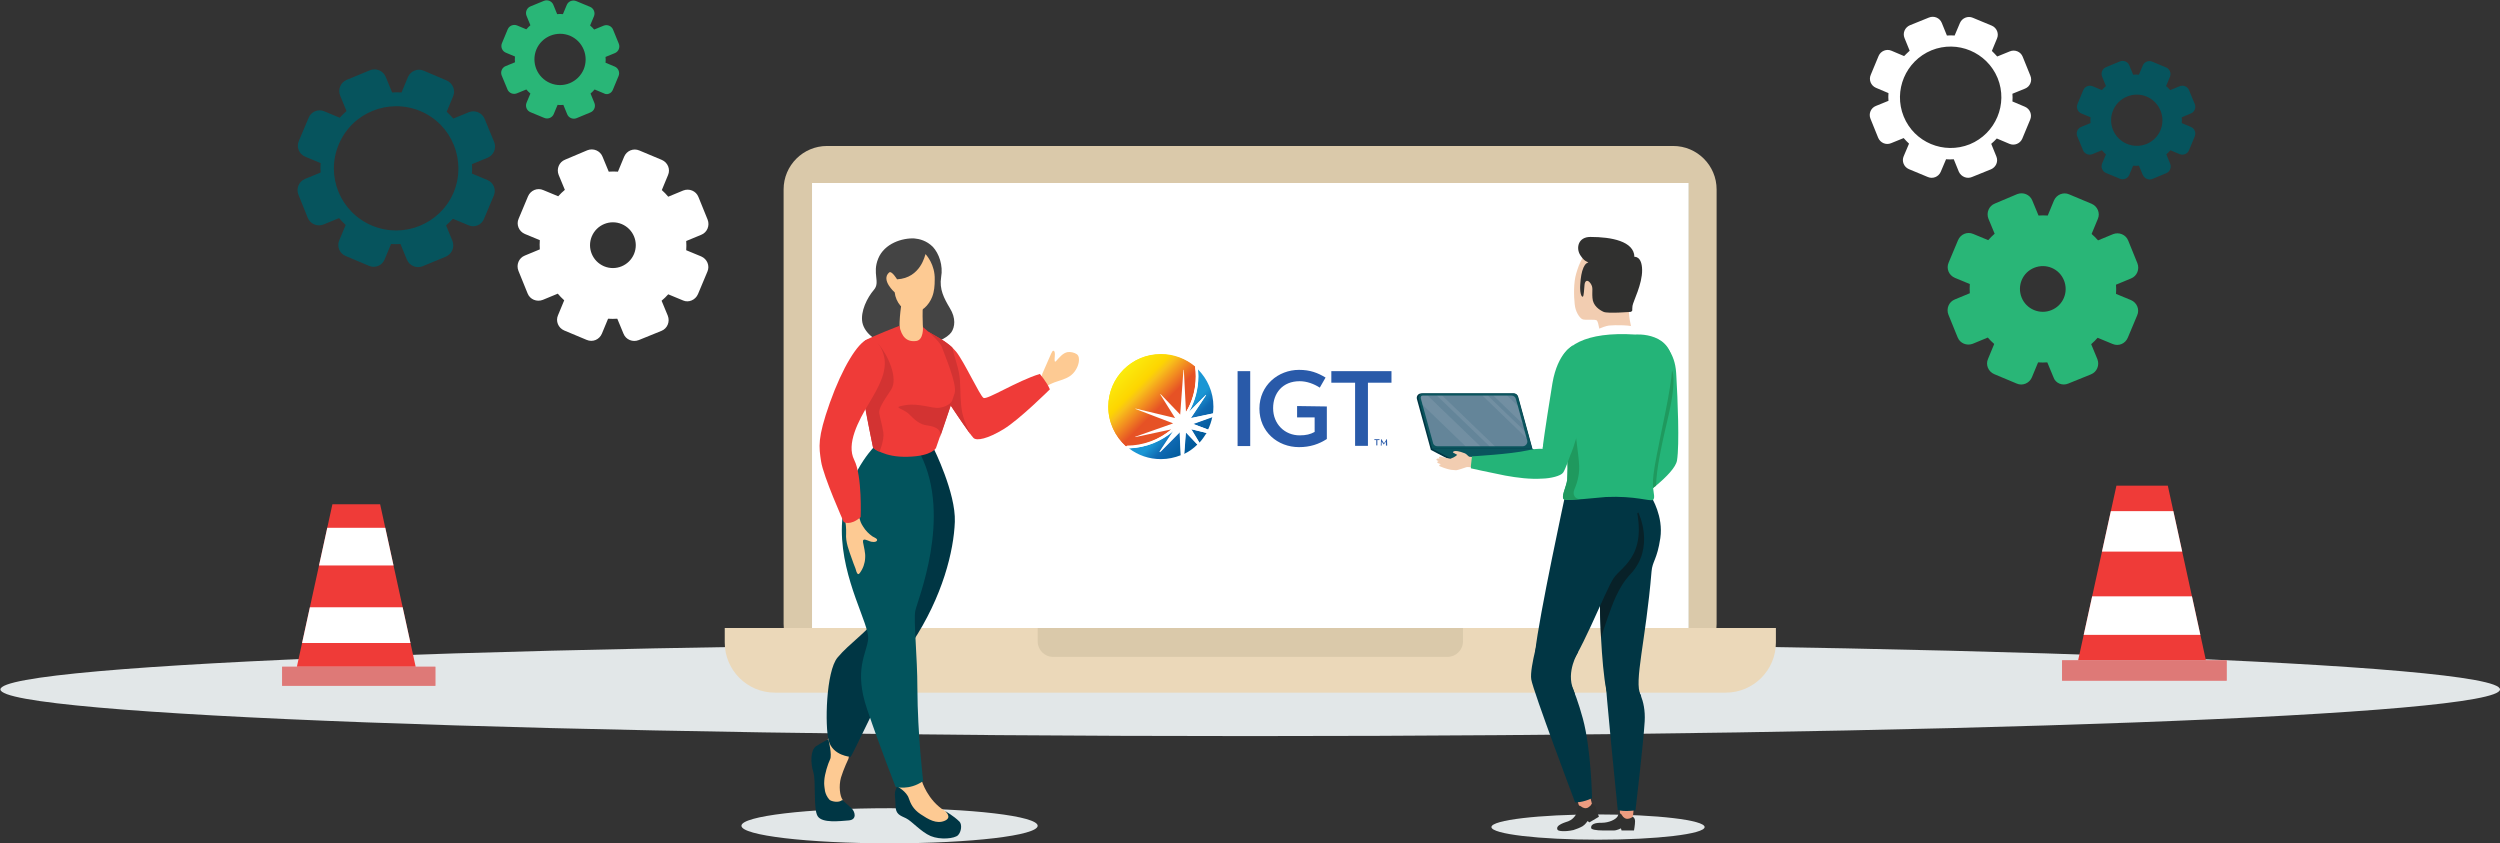 <?xml version="1.0" encoding="utf-8"?>
<!-- Generator: Adobe Illustrator 24.0.2, SVG Export Plug-In . SVG Version: 6.00 Build 0)  -->
<svg version="1.1" id="Layer_1" xmlns="http://www.w3.org/2000/svg" xmlns:xlink="http://www.w3.org/1999/xlink" x="0px" y="0px"
	 viewBox="0 0 1168 394" style="enable-background:new 0 0 1168 394;" xml:space="preserve">
<rect x="0" y="0" width="1168" height="394" fill="#333333" stroke="none"/>
<style type="text/css">
	.st0{fill:#E2E7E8;}
	.st1{fill:#DAC9AA;}
	.st2{fill:#DFF2F8;}
	.st3{fill:#FFFFFF;}
	.st4{fill:#EBD8B9;}
	.st5{fill:#EF3B38;}
	.st6{clip-path:url(#SVGID_2_);}
	.st7{opacity:0.44;fill:#C8C8C8;}
	.st8{clip-path:url(#SVGID_4_);}
	.st9{fill:#06545D;}
	.st10{fill:#29B677;}
	.st11{fill:#FDCA93;}
	.st12{fill:#003644;}
	.st13{fill:#02545D;}
	.st14{fill:#444444;}
	.st15{fill:#D33332;}
	.st16{clip-path:url(#SVGID_6_);fill:url(#SVGID_7_);}
	.st17{clip-path:url(#SVGID_9_);fill:url(#SVGID_10_);}
	.st18{clip-path:url(#SVGID_12_);fill:url(#SVGID_13_);}
	.st19{clip-path:url(#SVGID_15_);fill:url(#SVGID_16_);}
	.st20{clip-path:url(#SVGID_18_);fill:url(#SVGID_19_);}
	.st21{clip-path:url(#SVGID_21_);fill:url(#SVGID_22_);}
	.st22{fill:#295AA9;}
	.st23{clip-path:url(#SVGID_24_);fill:url(#SVGID_25_);}
	.st24{fill:#013644;}
	.st25{fill:#0A545D;}
	.st26{fill:#648599;}
	.st27{fill:#EC9C80;}
	.st28{fill:#30302F;}
	.st29{fill:#24B478;}
	.st30{fill:#1F995E;}
	.st31{fill:#082128;}
	.st32{fill:#F2CDB1;}
	.st33{opacity:0.1;}
	.st34{fill:#F0EFF6;}
</style>
<g>
	<g>
		<path class="st0" d="M1168,322.1c0,12.1-261.4,21.8-583.9,21.8S0.2,334.1,0.2,322.1c0-12.1,261.4-21.8,583.9-21.8
			S1168,310,1168,322.1z"/>
		<g>
			<g>
				<g>
					<g>
						<g>
							<path class="st1" d="M802,291.5c0,11.2-9.1,20.3-20.3,20.3H386.4c-11.2,0-20.3-9.1-20.3-20.3V88.5c0-11.2,9.1-20.3,20.3-20.3
								h395.3c11.2,0,20.3,9.1,20.3,20.3V291.5z"/>
							<rect x="379.4" y="85.5" class="st2" width="409.4" height="209"/>
							<rect x="379.4" y="85.5" class="st3" width="409.4" height="209"/>
						</g>
						<g>
							<path class="st4" d="M338.6,293.4v6.8c0,12.9,10.5,23.4,23.4,23.4h444.3c12.9,0,23.4-10.5,23.4-23.4v-6.8H338.6z"/>
							<path class="st1" d="M484.8,293.4v6.3c0,3.9,3.2,7.2,7.2,7.2h184.3c3.9,0,7.2-3.2,7.2-7.2v-6.3H484.8z"/>
						</g>
					</g>
				</g>
			</g>
		</g>
		<g>
			<g>
				<g>
					<g>
						<polygon class="st5" points="1030.6,308.5 970.9,308.5 988.8,226.9 1012.8,226.9 						"/>
						<g>
							<defs>
								<polygon id="SVGID_1_" points="1030.6,308.5 970.9,308.5 988.8,226.9 1012.8,226.9 								"/>
							</defs>
							<clipPath id="SVGID_2_">
								<use xlink:href="#SVGID_1_"  style="overflow:visible;"/>
							</clipPath>
							<g class="st6">
								<rect x="963.4" y="278.6" class="st3" width="74.7" height="18"/>
								<polygon class="st3" points="963.4,239.7 963.4,256.8 963.4,257.7 1038.1,257.7 1038.1,256.8 1038.1,239.7 1038.1,238.8 
									963.4,238.8 								"/>
							</g>
						</g>
					</g>
				</g>
			</g>
			<rect x="963.4" y="308.5" class="st5" width="76.9" height="9.5"/>
			<rect x="963.4" y="308.5" class="st7" width="76.9" height="9.5"/>
		</g>
		<g>
			<g>
				<g>
					<g>
						<polygon class="st5" points="194.2,311.5 138.7,311.5 155.3,235.6 177.6,235.6 						"/>
						<g>
							<defs>
								<polygon id="SVGID_3_" points="194.2,311.5 138.7,311.5 155.3,235.6 177.6,235.6 								"/>
							</defs>
							<clipPath id="SVGID_4_">
								<use xlink:href="#SVGID_3_"  style="overflow:visible;"/>
							</clipPath>
							<g class="st8">
								<rect x="131.7" y="283.7" class="st3" width="69.5" height="16.7"/>
								<polygon class="st3" points="131.7,247.5 131.7,263.4 131.7,264.2 201.2,264.2 201.2,263.4 201.2,247.5 201.2,246.6 
									131.7,246.6 								"/>
							</g>
						</g>
					</g>
				</g>
			</g>
			<rect x="131.8" y="311.5" class="st5" width="71.6" height="8.9"/>
			<rect x="131.8" y="311.5" class="st7" width="71.6" height="8.9"/>
		</g>
		<g>
			<path class="st9" d="M226.1,102.3l4.6-10.9c1.2-2.8-0.1-6.1-3-7.3l-7.2-3c0.1-1.5,0.1-3,0-4.4l7.3-3c2.9-1.2,4.2-4.5,3.1-7.3
				l-4.5-10.9c-1.2-2.9-4.5-4.2-7.3-3.1l-7.3,3c-1-1.1-2-2.2-3.1-3.2l3-7.2c1.2-2.8-0.1-6.1-3-7.4L197.9,33c-2.8-1.2-6.1,0.2-7.3,3
				l-3,7.2c-1.5-0.1-3-0.1-4.4,0l-3-7.3c-1.2-2.9-4.5-4.2-7.3-3.1l-10.9,4.5c-2.9,1.2-4.2,4.5-3.1,7.3l3,7.3c-1.1,1-2.2,2-3.2,3.1
				l-7.2-3c-2.8-1.2-6.1,0.1-7.3,3l-4.6,10.9c-1.2,2.8,0.1,6.1,3,7.3l7.2,3c-0.1,1.5-0.1,3,0,4.4l-7.3,3c-2.9,1.2-4.2,4.5-3.1,7.3
				l4.4,10.9c1.2,2.9,4.5,4.2,7.3,3.1l7.3-3c1,1.1,2,2.2,3.1,3.2l-3,7.2c-1.2,2.8,0.1,6.1,3,7.3l10.9,4.6c2.9,1.2,6.1-0.1,7.3-3
				l3-7.2c1.5,0.1,3,0.1,4.4,0l3,7.3c1.2,2.9,4.5,4.2,7.3,3.1l10.9-4.5c2.8-1.2,4.2-4.4,3.1-7.3l-3-7.3c1.1-1,2.2-2,3.2-3.1l7.2,3
				C221.6,106.5,224.9,105.2,226.1,102.3z M173.8,105.4C159,99.2,152,82.2,158.3,67.4c6.2-14.8,23.3-21.7,38.1-15.5
				c14.8,6.2,21.7,23.3,15.5,38.1C205.6,104.7,188.6,111.6,173.8,105.4z"/>
			<path class="st10" d="M286.3,42l2.7-6.5c0.7-1.7-0.1-3.7-1.8-4.4l-4.3-1.8c0.1-0.9,0.1-1.8,0-2.7l4.4-1.8
				c1.7-0.7,2.5-2.7,1.8-4.4l-2.7-6.6c-0.7-1.7-2.7-2.5-4.4-1.8l-4.4,1.8c-0.6-0.7-1.2-1.3-1.9-1.9l1.8-4.3c0.7-1.7-0.1-3.7-1.8-4.4
				l-6.5-2.7c-1.7-0.7-3.7,0.1-4.4,1.8l-1.8,4.3c-0.9-0.1-1.8-0.1-2.7,0l-1.8-4.4c-0.7-1.7-2.7-2.5-4.4-1.8L247.8,3
				c-1.7,0.7-2.5,2.7-1.8,4.4l1.8,4.4c-0.7,0.6-1.3,1.2-1.9,1.9l-4.3-1.8c-1.7-0.7-3.7,0.1-4.4,1.8l-2.7,6.5
				c-0.7,1.7,0.1,3.7,1.8,4.4l4.3,1.8c-0.1,0.9-0.1,1.8,0,2.7l-4.4,1.8c-1.7,0.7-2.5,2.7-1.8,4.4l2.7,6.5c0.7,1.7,2.7,2.5,4.4,1.8
				l4.4-1.8c0.6,0.7,1.2,1.3,1.9,1.9l-1.8,4.3c-0.7,1.7,0.1,3.7,1.8,4.4l6.5,2.7c1.7,0.7,3.7-0.1,4.4-1.8l1.8-4.3
				c0.9,0.1,1.8,0.1,2.7,0l1.8,4.4c0.7,1.7,2.7,2.5,4.4,1.8l6.5-2.7c1.7-0.7,2.5-2.7,1.8-4.4l-1.8-4.4c0.7-0.6,1.3-1.2,1.9-1.9
				l4.3,1.8C283.6,44.5,285.6,43.7,286.3,42z M257,38.8c-6.1-2.6-8.9-9.6-6.4-15.7c2.6-6.1,9.6-8.9,15.7-6.4
				c6.1,2.6,8.9,9.6,6.4,15.7C270.1,38.5,263.1,41.4,257,38.8z"/>
			<path class="st3" d="M326.1,137.4l4.4-10.5c1.2-2.7-0.1-5.9-2.9-7.1l-7-2.9c0.1-1.4,0.1-2.9,0-4.3l7-2.9c2.8-1.1,4.1-4.3,3-7.1
				l-4.3-10.6c-1.1-2.8-4.3-4.1-7.1-3l-7,2.9c-0.9-1.1-1.9-2.1-3-3.1l2.9-7c1.2-2.7-0.1-5.9-2.9-7.1l-10.5-4.4
				c-2.8-1.2-5.9,0.1-7.1,2.9l-2.9,7c-1.4-0.1-2.9-0.1-4.3,0l-2.9-7c-1.1-2.8-4.3-4.1-7.1-3L264,74.6c-2.8,1.1-4.1,4.3-3,7.1l2.9,7
				c-1.1,0.9-2.1,1.9-3.1,3l-7-2.9c-2.7-1.2-5.9,0.1-7.1,2.9l-4.4,10.5c-1.2,2.7,0.1,5.9,2.9,7.1l7,2.9c-0.1,1.4-0.1,2.9,0,4.3
				l-7,2.9c-2.8,1.1-4.1,4.3-3,7.1l4.3,10.6c1.1,2.8,4.3,4.1,7.1,3l7-2.9c0.9,1.1,1.9,2.1,3,3.1l-2.9,7c-1.2,2.7,0.1,5.9,2.9,7.1
				l10.5,4.4c2.8,1.2,5.9-0.1,7.1-2.9l2.9-7c1.4,0.1,2.9,0.1,4.3,0l2.9,7c1.1,2.8,4.3,4.1,7.1,3l10.6-4.3c2.8-1.1,4.1-4.3,3-7.1
				l-2.9-7c1.1-0.9,2.1-1.9,3.1-3l7,2.9C321.7,141.5,324.9,140.2,326.1,137.4z M282.2,124.4c-5.4-2.3-8-8.5-5.7-14
				c2.3-5.4,8.5-8,14-5.7c5.4,2.3,8,8.5,5.7,14C293.9,124.1,287.7,126.7,282.2,124.4z"/>
		</g>
		<g>
			<path class="st3" d="M921.3,82.7l8.9-3.6c2.3-1,3.5-3.6,2.5-6l-2.4-5.9c0.9-0.8,1.8-1.6,2.6-2.5l5.9,2.5c2.3,1,5-0.1,6-2.4
				l3.7-8.9c1-2.3-0.1-5-2.4-6l-5.9-2.5c0.1-1.2,0.1-2.4,0-3.6l5.9-2.4c2.3-0.9,3.5-3.6,2.5-6l-3.6-8.9c-0.9-2.3-3.6-3.5-6-2.5
				l-5.9,2.4c-0.8-0.9-1.7-1.8-2.5-2.6L933,18c1-2.3-0.1-5-2.4-6l-8.9-3.7c-2.3-1-5,0.1-6,2.4l-2.5,5.9c-1.2-0.1-2.4-0.1-3.6,0
				l-2.4-5.9c-0.9-2.3-3.6-3.5-6-2.5l-8.9,3.6c-2.3,1-3.5,3.6-2.5,6l2.4,5.9c-0.9,0.8-1.8,1.7-2.6,2.5l-5.9-2.5c-2.3-1-5,0.1-6,2.4
				l-3.7,8.9c-1,2.3,0.1,5,2.4,6l5.9,2.5c-0.1,1.2-0.1,2.4,0,3.6l-5.9,2.4c-2.3,0.9-3.5,3.6-2.5,6l3.6,8.9c1,2.3,3.6,3.5,6,2.5
				l5.9-2.4c0.8,0.9,1.6,1.8,2.5,2.6l-2.5,5.9c-1,2.3,0.1,5,2.4,6l8.9,3.7c2.3,1,5-0.1,6-2.4l2.5-5.9c1.2,0.1,2.4,0.1,3.6,0l2.4,5.9
				C916.3,82.6,919,83.7,921.3,82.7z M889.4,54.4c-4.9-12.1,0.9-25.9,13-30.9c12.1-4.9,25.9,0.9,30.9,13c4.9,12.1-0.9,25.9-13,30.9
				C908.1,72.3,894.3,66.5,889.4,54.4z"/>
			<path class="st9" d="M1005.6,83.6l6.5-2.7c1.7-0.7,2.5-2.7,1.8-4.4l-1.8-4.4c0.7-0.6,1.3-1.2,1.9-1.9l4.3,1.8
				c1.7,0.7,3.7-0.1,4.4-1.8l2.7-6.5c0.7-1.7-0.1-3.7-1.8-4.4l-4.3-1.8c0.1-0.9,0.1-1.8,0-2.7l4.3-1.8c1.7-0.7,2.5-2.7,1.8-4.4
				l-2.7-6.5c-0.7-1.7-2.7-2.5-4.4-1.8l-4.4,1.8c-0.6-0.7-1.2-1.3-1.9-1.9l1.8-4.3c0.7-1.7-0.1-3.7-1.8-4.4l-6.5-2.7
				c-1.7-0.7-3.7,0.1-4.4,1.8l-1.8,4.3c-0.9-0.1-1.8-0.1-2.7,0l-1.8-4.4c-0.7-1.7-2.7-2.5-4.4-1.8l-6.5,2.7
				c-1.7,0.7-2.5,2.7-1.8,4.4l1.8,4.4c-0.7,0.6-1.3,1.2-1.9,1.9l-4.3-1.8c-1.7-0.7-3.7,0.1-4.4,1.8l-2.7,6.5
				c-0.7,1.7,0.1,3.7,1.8,4.4l4.3,1.8c-0.1,0.9-0.1,1.8,0,2.7l-4.4,1.8c-1.7,0.7-2.5,2.7-1.8,4.4l2.7,6.5c0.7,1.7,2.7,2.5,4.4,1.8
				l4.4-1.8c0.6,0.7,1.2,1.3,1.9,1.9l-1.8,4.3c-0.7,1.7,0.1,3.7,1.8,4.4l6.5,2.7c1.7,0.7,3.7-0.1,4.4-1.8l1.8-4.3
				c0.9,0.1,1.8,0.1,2.7,0l1.8,4.3C1002,83.5,1003.9,84.3,1005.6,83.6z M987.2,60.7c-2.5-6.1,0.4-13.1,6.6-15.6
				c6.1-2.5,13.1,0.4,15.6,6.6c2.5,6.1-0.4,13.1-6.6,15.6C996.7,69.7,989.7,66.8,987.2,60.7z"/>
			<path class="st10" d="M966.3,179.2l10.6-4.3c2.8-1.1,4.1-4.3,3-7.1l-2.9-7c1.1-0.9,2.1-2,3-3l7,2.9c2.8,1.2,5.9-0.1,7.1-2.9
				l4.4-10.5c1.2-2.7-0.1-5.9-2.9-7.1l-7-2.9c0.1-1.4,0.1-2.8,0-4.3l7-2.9c2.8-1.1,4.1-4.3,3-7.1l-4.3-10.6c-1.1-2.8-4.3-4.1-7.1-3
				l-7,2.9c-0.9-1.1-2-2.1-3-3l2.9-7c1.2-2.7-0.1-5.9-2.9-7.1l-10.5-4.4c-2.7-1.2-5.9,0.1-7.1,2.9l-2.9,7c-1.4-0.1-2.9-0.1-4.3,0
				l-2.9-7c-1.1-2.8-4.3-4.1-7.1-3L932,95.1c-2.8,1.1-4.1,4.3-3,7.1l2.9,7c-1.1,0.9-2.1,2-3,3l-7-2.9c-2.8-1.2-5.9,0.1-7.1,2.9
				l-4.4,10.5c-1.2,2.8,0.1,5.9,2.9,7.1l7,2.9c-0.1,1.4-0.1,2.8,0,4.3l-7,2.9c-2.8,1.1-4.1,4.3-3,7.1l4.3,10.6
				c1.1,2.8,4.3,4.1,7.1,3l7-2.9c0.9,1.1,2,2.1,3,3l-2.9,7c-1.2,2.7,0.1,5.9,2.9,7.1l10.5,4.4c2.7,1.2,5.9-0.1,7.1-2.9l2.9-7
				c1.4,0.1,2.9,0.1,4.3,0l2.9,7C960.3,179,963.5,180.4,966.3,179.2z M944.5,139c-2.2-5.5,0.4-11.7,5.9-13.9
				c5.5-2.2,11.7,0.4,13.9,5.9c2.2,5.5-0.4,11.7-5.9,13.9C953,147.1,946.7,144.5,944.5,139z"/>
		</g>
	</g>
</g>
<g>
	<ellipse class="st0" cx="415.6" cy="385.8" rx="69.2" ry="8.2"/>
	<g>
		<g>
			<g>
				<path class="st11" d="M396.4,354.5c0,0-2.3,4.8-3.5,8.8c-1.1,4-0.5,8.7,0.8,10.4c1.2,1.7-4.9,4.6-7.1,1.3
					c-2.3-3.3-1.6-17.7-2-20.6c-0.5-2.9,1.5-8.1,2.6-9.7C387.1,344.7,398.2,348.7,396.4,354.5z"/>
				<path class="st12" d="M436.2,209.5c0,0,10.4,20.8,9.9,34.3c-0.5,13.5-5.6,34.8-20,56.5c-14.4,21.7-25.4,48.1-28.7,53.3
					c0,0-8.2-0.5-10.2-7.4c-1.9-6.9-1.3-32.6,4.1-39c5.4-6.5,14.4-12.5,17.3-17.5s8.3-74.1,12-77.7
					C424.4,208.2,436.2,209.5,436.2,209.5z"/>
				<path class="st12" d="M387,345.4c0,0,1.9,7.4,0.8,9.4c-1,2.1-2.5,6.7-2.7,9.9c-0.2,3.2,0.2,6.5,2.4,8.9c0.7,0.8,4.5,1.7,6,0.1
					c0,0,2.2,2.1,4.1,3.7c1.9,1.6,3,5.6-1.1,5.9c-4.1,0.3-12.4,1.4-14.5-2c-2.1-3.3-0.7-16.4-2-20.5c-1.3-4.1-1.5-10.3,1.3-12.2
					C384.3,346.7,387,345.4,387,345.4z"/>
			</g>
			<g>
				<g>
					<path class="st11" d="M430.7,364.9c0,0,2.6,9,10.8,14c8.2,4.9-3.4,8.7-9.5,3.6c-6.1-5.2-10.8-8.6-12.8-15.1
						C417.1,360.8,430.7,364.9,430.7,364.9z"/>
					<path class="st12" d="M441.5,378.9c0,0,4,2.2,6.8,5c1.2,1.3,0.9,4.6-0.7,6.3c-1.6,1.6-8.2,2.3-12.8,0.4c-4.6-2-8.8-7-11.5-8.3
						c-2.7-1.3-4.9-1.8-4.9-5.9c0-4.1-1.1-5.9,0.8-9c0,0,4.4,2.4,5.4,5.6c0.8,2.3,1.9,5,5.5,7.4c3.6,2.4,7.4,4.7,11.2,3.1
						C445.2,381.9,441.5,378.9,441.5,378.9z"/>
				</g>
				<path class="st13" d="M408,209.2c0,0-14.7,15.1-14.7,38.5c0,23.4,13,44.1,12.3,50.9s-6.8,14.2-0.5,32.7
					c6.3,18.5,13.3,36.3,13.3,36.3s6.3,1.9,12.9-2.7c0,0-2.6-21.3-2.7-43.5c0-14.4-1.8-31.1-1-35.9c0.9-4.8,17.3-43.6,2.5-73.1
					C430.1,212.5,419.7,208.5,408,209.2z"/>
			</g>
		</g>
		<g>
			<path class="st14" d="M427.2,111.4c-5.6-0.3-14,2.3-16.9,9.4s1.1,11-2,14.6c-3.1,3.6-6.4,10.1-5.4,15.3
				c1.1,5.2,7.4,11.3,20.8,11.1c13.4-0.2,19.1-4.2,20.8-6.6c1.6-2.4,2.2-6.5-0.7-11.2c-2.8-4.7-5-8.9-4.1-14.5
				c1-5.5-1-11.1-3.9-14.2C432.9,112.4,429.5,111.6,427.2,111.4z"/>
			<g>
				<g>
					<path class="st11" d="M431.1,143.7c0,0.3-0.3,6.6,0.4,12.5c0.7,5.9-9,6.3-10.6,1.5c-1.6-4.8,0.3-16,0.3-16
						S430.8,140.1,431.1,143.7z"/>
				</g>
				<path class="st11" d="M432.4,118.7c-0.2,0.3-2.2,11.2-13.3,11.8c0,0-2.5-4.2-3.7-3.2c-4,3.5,2.6,9.3,2.6,9.3
					c0.5,4.7,4,8.8,8,9.3c4.4,0.6,8.1-3.5,9.5-7.2c1-2.5,1.2-5.3,1.2-8.1C436.9,123.6,432.8,119.2,432.4,118.7z"/>
			</g>
		</g>
		<g>
			<g>
				<g>
					<path class="st11" d="M486.9,174.8c1.4-3.2,2.8-6.4,4.2-9.6c0.2-0.4,0.4-0.8,0.6-1.1c0.2-0.2,0.4-0.3,0.6-0.2
						c0.2,0.1,0.3,0.3,0.4,0.5c0.4,1.4-0.2,3,0.1,4.4c0,0.1,0,0.1,0.1,0.1c0.1,0.1,0.3,0,0.4-0.1c1.5-1.6,3.2-3.9,5.5-4.3
						c1.3-0.2,3.2,0.2,4.3,1c1.1,0.8,1.1,2.5,0.9,3.7c-0.2,1.2-0.7,2.5-1.4,3.6c-3.1,5.2-9,4.5-13.5,7.6c-0.8-0.9-2.2-2-2.5-3.2
						c-0.2-0.7,0.1-1.5,0.3-2.1C486.9,175,486.9,174.9,486.9,174.8z"/>
				</g>
				<g>
					<path class="st5" d="M433.7,155c3.6,2.2,9.3,4.8,13,9.3c3.7,4.5,11.1,20.6,12.8,21.6c1.7,1,15.6-7.9,26.3-11.2
						c0,0,3.3,3.8,4.7,7.2c0,0-14.2,14.1-21.6,18.6c-7.4,4.5-12.6,5.6-14.1,4.1c-1.5-1.4-12.8-18.2-15.6-22.9
						c-2.8-4.7-8.5-12.9-7.8-19.2S433.7,155,433.7,155z"/>
					<path class="st15" d="M431.4,162.5c0.7-6.4,2.4-7.5,2.4-7.5c3,1.9,7.5,4,11.1,7.3c1.1,5.2,3.3,10.2,3.6,15.5
						c0.3,5.1,0.1,10.2,1.1,15.2c0.6,2.6,1.5,4.9,2.6,7.3c0.2,0.5,0.7,1.5,1.2,2.6c-3.5-4.7-11.8-17.2-14.2-21.1
						C436.4,177.1,430.7,168.9,431.4,162.5z"/>
				</g>
			</g>
			<g>
				<path class="st5" d="M431.2,152.8c0,0,0.4,6-3.1,6.5c-4.4,0.6-6.9-1.9-7.9-7.1c0,0-12.3,4.8-15.7,6.7
					c-3.4,1.9-3.5,11.5-1.5,23.9c2,12.5,4.9,26.3,4.9,26.3s5,4.7,16.3,4.3c11.3-0.3,13.1-4.1,13.1-4.1s7.4-21.3,8.7-25.6
					c1.3-4.2-4.8-18.1-5.9-21.4C439.1,159.2,431.2,152.8,431.2,152.8z"/>
				<path class="st15" d="M445,187.1c0,0-1.4,2.8-6.1,3.4c-3.4,0.5-9.5-2.3-16-1.2c-6.6,1.1-1.2,1.3,1.7,4.1
					c2.9,2.8,4.8,4.9,8.8,5.4c4,0.5,6.9,2.2,5.7,5.8L445,187.1z"/>
				<path class="st15" d="M410.5,160.9c4.1,4.6,9.4,15.8,5.8,21.2c-3.6,5.4-5.9,8.9-5.5,11c0.3,2.1,1.4,5.6,1.9,9
					c0.5,3.4-1.8,9-1.8,9s-2-0.8-3-1.9c0,0-5.4-25.7-5.6-30.7C402.1,173.4,406.4,156.2,410.5,160.9z"/>
			</g>
			<g>
				<g>
					<path class="st11" d="M403.3,246.1c1.1,1.8,2.6,3.3,4.3,4.5c0.6,0.4,2.7,1.1,2.1,2c-0.5,0.9-2.6,0.6-3.3,0.3
						c-1.2-0.4-3.5-1.8-3.2,0.4c0.4,2.4,1.2,4.9,1,7.4c-0.1,2.5-1,5-2.5,7c-0.2,0.3-0.5,0.6-0.8,0.5c-0.8-0.3-1-2.2-1.3-2.8
						c-0.6-1.4-1.1-2.9-1.6-4.3c-1.3-3.7-3-7.8-2.7-11.8c0.1-2.4-0.2-5.3-0.5-6.2c-0.3-1,6.2-2,6.2-2c0.3,0,1,2.5,1.1,2.8
						C402.4,244.6,402.8,245.4,403.3,246.1z"/>
				</g>
				<path class="st5" d="M405.2,158.6c-4.4,1.5-11.6,13-17.5,29.6c-5.9,16.7-5.1,20.5-4.1,27.3c1,6.9,10.6,28.4,10.6,28.4
					s3.1,1.9,7.9-2.3c0,0,0.8-19.2-3-26.7c-3.8-7.5,1.9-18.2,6.9-26.5c4.9-8.2,9.1-15.8,6.7-23.1
					C410.4,158.2,406.8,158.1,405.2,158.6z"/>
			</g>
		</g>
	</g>
</g>
<g>
	<g>
		<g>
			<g>
				<defs>
					<path id="SVGID_5_" d="M553.2,212.1c2.3-1.1,4.4-2.6,6.2-4.4l-5.5-5.8L553.2,212.1z"/>
				</defs>
				<clipPath id="SVGID_6_">
					<use xlink:href="#SVGID_5_"  style="overflow:visible;"/>
				</clipPath>
				
					<linearGradient id="SVGID_7_" gradientUnits="userSpaceOnUse" x1="526.032" y1="550.13" x2="527.297" y2="550.13" gradientTransform="matrix(13.833 13.833 13.833 -13.833 -14346.061 524.778)">
					<stop  offset="0" style="stop-color:#1A96D4"/>
					<stop  offset="0.393" style="stop-color:#1A96D4"/>
					<stop  offset="0.622" style="stop-color:#0F69B2"/>
					<stop  offset="0.958" style="stop-color:#005A9B"/>
					<stop  offset="1" style="stop-color:#005A9B"/>
				</linearGradient>
				<polygon class="st16" points="556.3,198.8 564.5,207.1 556.3,215.2 548.1,207.1 				"/>
			</g>
		</g>
	</g>
	<g>
		<g>
			<g>
				<defs>
					<path id="SVGID_8_" d="M559.8,175.8c0,6-1.6,11.7-4.4,16.7l7.9-8h0.1c0,0,0.1,0.1,0,0.2l-7.1,10.7l10.4-2.2
						c0.1-1.1,0.2-2.1,0.2-3.2c0-6.9-2.8-13-7.3-17.5C559.7,173.6,559.8,174.7,559.8,175.8"/>
				</defs>
				<clipPath id="SVGID_9_">
					<use xlink:href="#SVGID_8_"  style="overflow:visible;"/>
				</clipPath>
				
					<linearGradient id="SVGID_10_" gradientUnits="userSpaceOnUse" x1="526.032" y1="550.357" x2="527.297" y2="550.357" gradientTransform="matrix(13.833 13.833 13.833 -13.833 -14335.198 513.915)">
					<stop  offset="0" style="stop-color:#1A96D4"/>
					<stop  offset="0.393" style="stop-color:#1A96D4"/>
					<stop  offset="0.622" style="stop-color:#0F69B2"/>
					<stop  offset="0.958" style="stop-color:#005A9B"/>
					<stop  offset="1" style="stop-color:#005A9B"/>
				</linearGradient>
				<polygon class="st17" points="561.2,166.7 578.5,183.9 561.2,201.2 544,183.9 				"/>
			</g>
		</g>
	</g>
	<g>
		<g>
			<g>
				<defs>
					<path id="SVGID_11_" d="M560.3,206.9c1.3-1.4,2.4-3,3.4-4.6l-7.3-1.8L560.3,206.9z"/>
				</defs>
				<clipPath id="SVGID_12_">
					<use xlink:href="#SVGID_11_"  style="overflow:visible;"/>
				</clipPath>
				
					<linearGradient id="SVGID_13_" gradientUnits="userSpaceOnUse" x1="526.032" y1="550.073" x2="527.297" y2="550.073" gradientTransform="matrix(13.833 13.833 13.833 -13.833 -14341.746 520.463)">
					<stop  offset="0" style="stop-color:#1A96D4"/>
					<stop  offset="0.393" style="stop-color:#1A96D4"/>
					<stop  offset="0.622" style="stop-color:#0F69B2"/>
					<stop  offset="0.958" style="stop-color:#005A9B"/>
					<stop  offset="1" style="stop-color:#005A9B"/>
				</linearGradient>
				<polygon class="st18" points="560,196.8 566.9,203.7 560,210.5 553.2,203.7 				"/>
			</g>
		</g>
	</g>
	<g>
		<g>
			<g>
				<defs>
					<path id="SVGID_14_" d="M527.5,209.5c4.2,3.2,9.3,5,14.9,5c3.3,0,6.4-0.7,9.2-1.8l-0.5-10.9l-9.2,9.3c0,0-0.1,0-0.2,0
						c0,0-0.1-0.1,0-0.1l6.5-9.8C542.5,206.2,535.3,209.2,527.5,209.5"/>
				</defs>
				<clipPath id="SVGID_15_">
					<use xlink:href="#SVGID_14_"  style="overflow:visible;"/>
				</clipPath>
				
					<linearGradient id="SVGID_16_" gradientUnits="userSpaceOnUse" x1="526.032" y1="549.862" x2="527.297" y2="549.862" gradientTransform="matrix(13.833 13.833 13.833 -13.833 -14351.207 529.924)">
					<stop  offset="0" style="stop-color:#1A96D4"/>
					<stop  offset="0.393" style="stop-color:#1A96D4"/>
					<stop  offset="0.622" style="stop-color:#0F69B2"/>
					<stop  offset="0.958" style="stop-color:#005A9B"/>
					<stop  offset="1" style="stop-color:#005A9B"/>
				</linearGradient>
				<polygon class="st19" points="539.6,189.3 558.2,207.9 539.6,226.6 520.8,207.9 				"/>
			</g>
		</g>
	</g>
	<g>
		<g>
			<g>
				<defs>
					<path id="SVGID_17_" d="M557.2,198l7.2,2.7c0.9-1.9,1.6-3.9,2-6L557.2,198z"/>
				</defs>
				<clipPath id="SVGID_18_">
					<use xlink:href="#SVGID_17_"  style="overflow:visible;"/>
				</clipPath>
				
					<linearGradient id="SVGID_19_" gradientUnits="userSpaceOnUse" x1="526.032" y1="550.129" x2="527.297" y2="550.129" gradientTransform="matrix(13.833 13.833 13.833 -13.833 -14338.544 517.261)">
					<stop  offset="0" style="stop-color:#1A96D4"/>
					<stop  offset="0.393" style="stop-color:#1A96D4"/>
					<stop  offset="0.622" style="stop-color:#0F69B2"/>
					<stop  offset="0.958" style="stop-color:#005A9B"/>
					<stop  offset="1" style="stop-color:#005A9B"/>
				</linearGradient>
				<polygon class="st20" points="561.9,190 569.5,197.6 561.9,205.3 554.3,197.6 				"/>
			</g>
		</g>
	</g>
	<g>
		<g>
			<g>
				<defs>
					<path id="SVGID_20_" d="M517.8,190c0,7.3,3.2,13.9,8.2,18.4l0,0c8,0,15.2-2.8,20.9-7.6l-16.8,3.6c-0.1,0-0.1,0-0.1-0.1
						s0-0.1,0.1-0.1l17.8-6.2l-17.5-6.7c-0.1,0-0.1-0.1-0.1-0.1c0-0.1,0.1-0.1,0.1-0.1l18.4,4.4l-6.9-11v-0.1c0,0,0.1,0,0.2,0
						l9.1,9.5l1.5-20.8c0-0.1,0.1-0.1,0.1-0.1c0.1,0,0.1,0,0.1,0.1l1,19.6c3-4.9,4.6-10.6,4.6-16.7c0-1.5-0.1-3.1-0.3-4.6
						c-4.3-3.6-9.9-5.8-15.9-5.8C528.8,165.4,517.8,176.4,517.8,190"/>
				</defs>
				<clipPath id="SVGID_21_">
					<use xlink:href="#SVGID_20_"  style="overflow:visible;"/>
				</clipPath>
				
					<linearGradient id="SVGID_22_" gradientUnits="userSpaceOnUse" x1="537.702" y1="549.111" x2="538.968" y2="549.111" gradientTransform="matrix(19.88 19.88 19.88 -19.88 -21081.4 399.953)">
					<stop  offset="0" style="stop-color:#FBEB0D"/>
					<stop  offset="4.132000e-03" style="stop-color:#FBEB0D"/>
					<stop  offset="0.293" style="stop-color:#FDD501"/>
					<stop  offset="0.371" style="stop-color:#F8C01A"/>
					<stop  offset="0.531" style="stop-color:#F18821"/>
					<stop  offset="0.686" style="stop-color:#E65225"/>
					<stop  offset="1" style="stop-color:#E65225"/>
				</linearGradient>
				<polygon class="st21" points="538.3,145 580.1,186.9 538.3,228.8 496.3,186.9 				"/>
			</g>
		</g>
	</g>
	<g>
		<path class="st3" d="M553.9,192.6l-1-19.6c0-0.1,0-0.1-0.1-0.1s-0.1,0-0.1,0.1l-1.5,20.8l-9.1-9.5c0,0-0.1-0.1-0.2,0
			c0,0-0.1,0.1,0,0.1l6.9,11l-18.4-4.4c-0.1,0-0.1,0-0.1,0.1s0,0.1,0.1,0.1l17.5,6.7l-17.6,6.2c-0.1,0-0.1,0.1-0.1,0.1
			c0,0.1,0.1,0.1,0.1,0.1l16.8-3.6C549.8,198.4,552.2,195.7,553.9,192.6"/>
		<rect x="578.2" y="173.4" class="st22" width="5.9" height="35"/>
		<path class="st22" d="M619.9,189.9v15.2c-3.7,2.4-7.8,3.8-13,3.8c-10,0-18.5-7.2-18.5-18c0-10.9,8.8-18.1,18.5-18.1
			c5.2,0,8.8,1.4,12.4,3.6l-2.7,4.7c-2.8-1.8-6.1-3-9.4-3c-8,0-12.4,5.6-12.4,12.6c0,7.5,5.5,12.7,12.4,12.7c3,0,5-0.5,7-1.6V195
			H606v-5.3L619.9,189.9L619.9,189.9z"/>
		<polygon class="st22" points="639.1,178.8 639.1,208.3 633.1,208.3 633.1,178.8 622,178.8 622,173.4 650.1,173.4 650.1,178.8 		
			"/>
	</g>
	<g>
		<g>
			<g>
				<defs>
					<path id="SVGID_23_" d="M517.8,190c0,7.3,3.2,13.9,8.2,18.4l0,0c18,0,32.6-14.6,32.6-32.6c0-1.5-0.1-3.1-0.3-4.6
						c-4.3-3.6-9.9-5.8-15.9-5.8C528.8,165.4,517.8,176.4,517.8,190"/>
				</defs>
				<clipPath id="SVGID_24_">
					<use xlink:href="#SVGID_23_"  style="overflow:visible;"/>
				</clipPath>
				
					<linearGradient id="SVGID_25_" gradientUnits="userSpaceOnUse" x1="537.702" y1="549.111" x2="538.968" y2="549.111" gradientTransform="matrix(19.88 19.88 19.88 -19.88 -21081.4 399.953)">
					<stop  offset="0" style="stop-color:#FBEB0D"/>
					<stop  offset="4.132000e-03" style="stop-color:#FBEB0D"/>
					<stop  offset="0.293" style="stop-color:#FDD501"/>
					<stop  offset="0.371" style="stop-color:#F8C01A"/>
					<stop  offset="0.531" style="stop-color:#F18821"/>
					<stop  offset="0.686" style="stop-color:#E65225"/>
					<stop  offset="1" style="stop-color:#E65225"/>
				</linearGradient>
				<polygon class="st23" points="538.3,145 580.1,186.9 538.3,228.8 496.3,186.9 				"/>
			</g>
		</g>
	</g>
	<g>
		<path class="st3" d="M566.8,193.1l-10.4,2.2l7.1-10.7v-0.1h-0.1l-7.9,8c2.8-4.9,4.4-10.6,4.4-16.7c0-1.1-0.1-2.3-0.2-3.4
			c-0.4-0.4-0.9-0.9-1.3-1.2c0.2,1.5,0.3,3.1,0.3,4.6c0,6.1-1.6,11.8-4.6,16.7l-1-19.6c0-0.1,0-0.1-0.1-0.1s-0.1,0-0.1,0.1
			l-1.5,20.8l-9.1-9.5c0,0-0.1-0.1-0.2,0c0,0-0.1,0.1,0,0.1l6.9,11l-18.4-4.4c-0.1,0-0.1,0-0.1,0.1c0,0.1,0,0.1,0.1,0.1l17.5,6.7
			l-17.6,6.2c-0.1,0-0.1,0.1-0.1,0.1c0,0.1,0.1,0.1,0.1,0.1l16.8-3.6c-5.7,4.7-12.9,7.6-20.9,7.6l0,0c0.4,0.4,0.9,0.8,1.4,1.2
			c7.9-0.3,15-3.3,20.6-8.1l-6.5,9.8v0.1c0,0,0.1,0,0.2,0l9.2-9.3l0.5,10.9c0.5-0.2,1.1-0.4,1.5-0.7l0.8-10.1l5.5,5.8
			c0.3-0.3,0.7-0.5,0.9-0.9l-3.9-6.4l7.3,1.8c0.3-0.4,0.5-1,0.8-1.5l-7.2-2.7l9.2-3.3C566.6,194.1,566.6,193.7,566.8,193.1"/>
		<path class="st22" d="M643.5,205.6v2.5h-0.5v-2.5h-0.9v-0.4h2.4v0.4H643.5z M647.5,208.2v-1.9l-1,1.4l0,0l-1-1.4v1.9h-0.4l0.1-3.1
			h0.1l1.3,2l1.3-2h0.1l0.1,3.1H647.5z"/>
	</g>
</g>
<g>
	<ellipse class="st0" cx="746.6" cy="386.4" rx="49.8" ry="5.9"/>
	<g>
		<g>
			<path class="st24" d="M664,183.8h43.2c1,0,1.8,0.6,2.1,1.6l6.8,24.8l13.1,6.9h-47.6l-13.1-6.9l-6.5-23.7
				C661.6,185.1,662.6,183.8,664,183.8z"/>
			<path class="st25" d="M669.1,209.6h46.7l-6.7-24.3c-0.2-0.9-1.1-1.5-2-1.5h-42.3c-1.4,0-2.4,1.3-2,2.7L669.1,209.6z"/>
			<path class="st26" d="M663.8,186.1l0.8,3v0l4.9,17.8c0.2,1,1.1,1.6,2.1,1.6h39.8c1.4,0,2.5-1.4,2.1-2.8l-0.3-1l-0.9-3.3l-0.9-3.5
				l-2.3-8.4l-0.9-3.1c-0.2-1-1.1-1.6-2.1-1.6h-41.4c-0.3,0-0.6,0.1-0.8,0.4C663.8,185.5,663.7,185.8,663.8,186.1z"/>
			<polygon class="st25" points="682,216.4 728.7,216.4 715.8,209.6 669.1,209.6 			"/>
			<g>
				<path class="st27" d="M756.6,373.6c0,0,0.2,6.2,0.3,7.7c0.1,1.6,5.1,1.7,5.7,0.9c0.6-0.8,0.9-8,0.9-8"/>
				<path class="st28" d="M763.9,383.7c0,1.6-0.5,4.3-0.5,4.3h-5.8l-0.3-1c0,0-1.9,1-3.3,1h-4.9c-3.6,0-5.6-0.5-5.7-1.1
					c-0.4-2.6,3.9-2.5,5-2.5c3.2,0,6.6-1.5,7.4-3.1c0.5-1.2,0.3-1.5,1-1.3c0,0,0.6,0.1,1,0.9c0.6,1.1,1.8,1.9,3,1.6
					c0.7-0.1,1.4-0.4,2-0.9C762.8,381.6,763.9,382,763.9,383.7z"/>
			</g>
			<g>
				<path class="st27" d="M736.4,372c0,0,1.1,4.2,1.8,5.6c0.7,1.4,5.4-0.3,5.6-1.3c0.2-1-2.2-7.8-2.2-7.8"/>
				<path class="st28" d="M745.5,377.1c0.6,1.5,1.5,4.5,1.5,4.5l-4.4,2.6l-0.9-0.6c0,0-1,1.6-2.3,2.4c-1,0.6-3.2,1.5-4.3,1.8
					c-4,0.9-7.1,0.5-7.4-0.1c-1.3-2.3,4-3.6,5-4c3-1.2,4.3-4,4.4-5.8c0.1-1.3-0.3-1.5,0.4-1.5c0,0,0.6-0.1,1.2,0.4
					c1,0.8,2.3,1.1,3.4,0.4c0.6-0.4,1.2-0.9,1.5-1.6C743.7,375.6,744.9,375.6,745.5,377.1z"/>
			</g>
			<path class="st29" d="M767.2,231.9c2.1-1.5,4.3-3.3,6.5-5c4.9-4.1,9.3-8.6,9.8-11.8c1.2-7.3,0.3-28.9-0.3-39.2
				c0-0.6-0.1-1.2-0.1-1.7c-0.6-9.7-5.8-13.9-8.4-15.5c-1.3,12.6-4.3,40.9-4.6,42.3C769.8,202.8,767.2,231.9,767.2,231.9z"/>
			<path class="st30" d="M767.2,231.9c2.1-1.5,4.3-3.3,6.5-5c0.2-8,2.6-19.1,5.9-33.1c4-17.6,1.5-20.8,1.5-20.8l-8,1.2
				c-1.3,12.4-2.8,25.8-2.9,26.8C769.8,202.8,767.2,231.9,767.2,231.9z"/>
			<path class="st24" d="M748,298c0.5,8.9,1.2,18.1,2.5,24.5c1.1,5.4,18.2,6.4,16,2.2c-3.2-6.1,2.4-25.2,5.1-57.7
				c0.4-4.9,2.6-5.5,4.1-15.6c1.5-10.2-4.1-19-4.1-19l-23.7-2.2l-0.3,29.6l-0.1,10C747.3,269.8,747.3,283.5,748,298z"/>
			<path class="st24" d="M764.4,320.9c0,0,4.6,5.7,4,16.1c-0.6,10.4-4.3,41.6-4.3,41.6s-5.4,0.8-8.3-0.2c0,0-5.9-57.8-5.9-64.3
				C749.9,307.5,764.4,320.9,764.4,320.9z"/>
			<path class="st31" d="M748,298c1.5-4.8,4.5-14,6.9-19.2c3.4-7.3,6.7-10.4,6.7-10.4c12-12.6,3.8-29,3.8-29s-9.8,8.1-10.5,9
				c-0.6,0.8-4.6,7.7-7.5,11.5l-0.1,10C747.3,269.8,747.3,283.5,748,298z"/>
			<path class="st24" d="M719.9,294.1c0,0-5.4,17.7-4.5,23.3c0.9,5.6,20.5,57.5,20.5,57.5s3.6,0.1,7.9-2c0,0-0.4-22.9-4.3-37.2
				c-3.9-14.3-8.3-23.1-12.2-24.3C723.4,310.1,720.9,297,719.9,294.1z"/>
			<path class="st24" d="M737.3,304.6c0,0-5.8,9.3-2.2,17.6c3.6,8.3-6,7-6,7s-4.8-14-3.7-15.8c1.1-1.8,5-7.9,6.3-8.2
				C732.8,304.8,737.3,304.6,737.3,304.6z"/>
			<path class="st24" d="M731.4,230.7c0,0-12.5,57.8-14.1,73.4c-0.7,6.6,6.3,17.5,12.7,11.5c7.6-7.1,20-39.8,23.9-45.5
				c3.8-5.8,18.2-11.1,8.4-40.3"/>
			<path class="st32" d="M762.2,153c0,0-1.7-5.8-1-10.1c0.7-4.3,3.3-12,2.3-17.7c-1-5.8-8.2-10.6-15.9-9.8
				c-7.7,0.7-9.9,8.1-11.2,12.4c-1.3,4.3-1.1,10.8-0.7,14.3c0.3,3.5,2.2,6.3,3.5,7c1.3,0.7,6.1-0.2,6.9,0.7c0.8,0.9,1.5,6.4,1.5,6.4
				"/>
			<path class="st3" d="M765.8,157.6c0,0-0.4-3.4-1.7-4.6c-1.3-1.2-9.8-1.2-12.4-0.9c-2.6,0.3-8.9,3.3-9.7,3.9
				c-0.8,0.6,0.8,3.9,0.8,3.9L765.8,157.6z"/>
			<path class="st28" d="M761.9,145.7c0,0-10.7,0.9-12.7,0c-2-0.9-5-2.9-5.2-6.5c-0.3-3.6,0.5-4.8-0.9-6.8c-1.4-2-2.6-1.3-2.8,0.6
				c-0.2,1.9-0.3,5.4-0.8,5.6c-0.7,0.3-1.5-2.1-1.2-5.8c0.2-3.2,0.6-5.7,1.5-7.8c1-2.1,1.5-2,2.3-2.4c-0.9-0.5-1.9-0.5-3.8-3.4
				c-2.1-3.3-1-8.5,4.7-8.5c9.9,0,20.4,2,20.6,9.3c0,0,3.5-0.5,3.6,6.1c0.1,6.7-4.2,14.7-4.5,16.8C762.4,145,763,145.2,761.9,145.7z
				"/>
			<path class="st29" d="M732.2,224.2c-0.4,3.3-3.3,8.5-1.3,9.2c0.8,0.3,4.1,0.1,8.1-0.2h0.1c0.1,0,0.1,0,0.2,0
				c3.5-0.3,7.6-0.7,11-1c13.6-0.6,20.5,2.1,21.9,1.4c0.7-0.4,0.7-1.6,0.5-2.8c-0.5-3-0.6-6-0.2-9c0.3-2.5,0.8-5.5,1.5-9
				c2.2-11.9,6.6-30.1,7.3-41c1-17.1-17.3-15.5-17.3-15.5c-23.3-1.5-34.3,5.3-35.6,15.3c-0.1,0.7-0.1,1.5-0.2,2.3
				c-0.6,10.3,2.6,27,4.1,39.5C732.5,216.9,732.4,220.8,732.2,224.2z"/>
			<path class="st30" d="M732.2,224.2c-0.4,3.3-3.3,8.5-1.3,9.2c0.8,0.3,4.1,0.1,8.1-0.2c-3.6,0.3-4.3-2.5-3.5-4.4
				c0.8-1.9,2.5-6.1,2.3-11.1c-0.2-5-2-16.2-3.1-26.8c-1-9.8-0.1-17.5,0-18.6c-0.6,1.1-2.2,2.7-6.7,3.7c-0.1,10.4,2.7,25.6,4.1,37.2
				C732.5,216.9,732.4,220.8,732.2,224.2z"/>
			<path class="st32" d="M672.6,217.8c-0.5-0.3,0-0.9,0.6-0.9c0.1,0,0.2,0,0.4,0.1c-1-0.3-1.7-0.6-1.9-0.7c-0.5-0.3,0-0.9,0.5-0.9
				c-0.4-0.1-0.7-0.2-0.8-0.3c-0.7-0.3-0.1-1,0.6-0.9c0.1,0,0.5,0.1,1,0.2c-0.2-0.1-0.4-0.2-0.5-0.2c-0.5-0.3-0.1-0.9,0.4-0.9
				c0.2,0,0.5,0.1,1.2,0.3c0.6,0.1,1.3,0.2,1.9,0.4c0.8,0.2,1.7,0.3,1.7,0.3c2.1-0.7,3.1-1.8,3.1-1.8l-2-1.1c0,0-0.1-1.8,5.6,0.4
				c0.8,0.3,1.6,1.5,2.1,1.6c0.5,0.1,2.1,0.1,2.1,0.1l0,5c0,0-2.8-0.5-3.6-0.2c-0.8,0.3-4.1,1.4-4.7,1.4c-0.2,0-1.2-0.1-2.4-0.2
				l-1.7-0.4l-1.6-0.5C674.5,218.6,672.8,217.9,672.6,217.8z"/>
			<path class="st29" d="M687.2,218.8c0,0,8.9,2,16.1,3.4c5.6,1,11.5,1.8,17.4,1.4c0,0,0.1,0,0.1,0c3.6-0.1,8.4-1.2,9.5-2.8
				c1.1-1.6,3.3-8,3.3-8c1.8-3.8,4.6-14,6.9-22.7c0-0.1,0.1-0.3,0.1-0.4c1.1-4.1,2.1-7.8,2.8-10.3c0.4-1.2,0.3-2.4-0.1-3.5
				c-0.3-1-1-1.9-1.9-2.5c0,0,0,0,0,0c-2.4-1.7-1.7-4-4.2-2.4c-0.1,0.1-1.6-0.4-1.8-0.3c-1.6-4-0.5-9.3-0.5-9.3s-7.1,3.1-9.6,17.6
				c-0.6,3.2-4.1,26-4.4,28.8c0,0.2,0,0.4,0,0.6c0,0-0.1,0.3-0.2,0.8c0,0.2,0,0.4,0,0.5c-2.1-0.1-4.4,0.1-6.9,0.7
				c-8,1.8-26.1,2.8-26.1,2.8l-0.5,4.5l0,0.1l0,0L687.2,218.8z"/>
			<g class="st33">
				<polygon class="st34" points="697.8,184.9 711.4,198 709.1,189.6 704.2,184.9 				"/>
				<polygon class="st34" points="713.3,204.8 692.7,184.9 695.2,184.9 712.4,201.5 				"/>
				<polygon class="st34" points="671.4,184.9 695.9,208.5 698.4,208.5 673.9,184.9 				"/>
				<path class="st34" d="M663.8,186.1l0.8,3v0l20.1,19.4h6.9l-24.5-23.6h-2.4c-0.3,0-0.6,0.1-0.8,0.4
					C663.8,185.5,663.7,185.8,663.8,186.1z"/>
			</g>
		</g>
	</g>
</g>
</svg>
